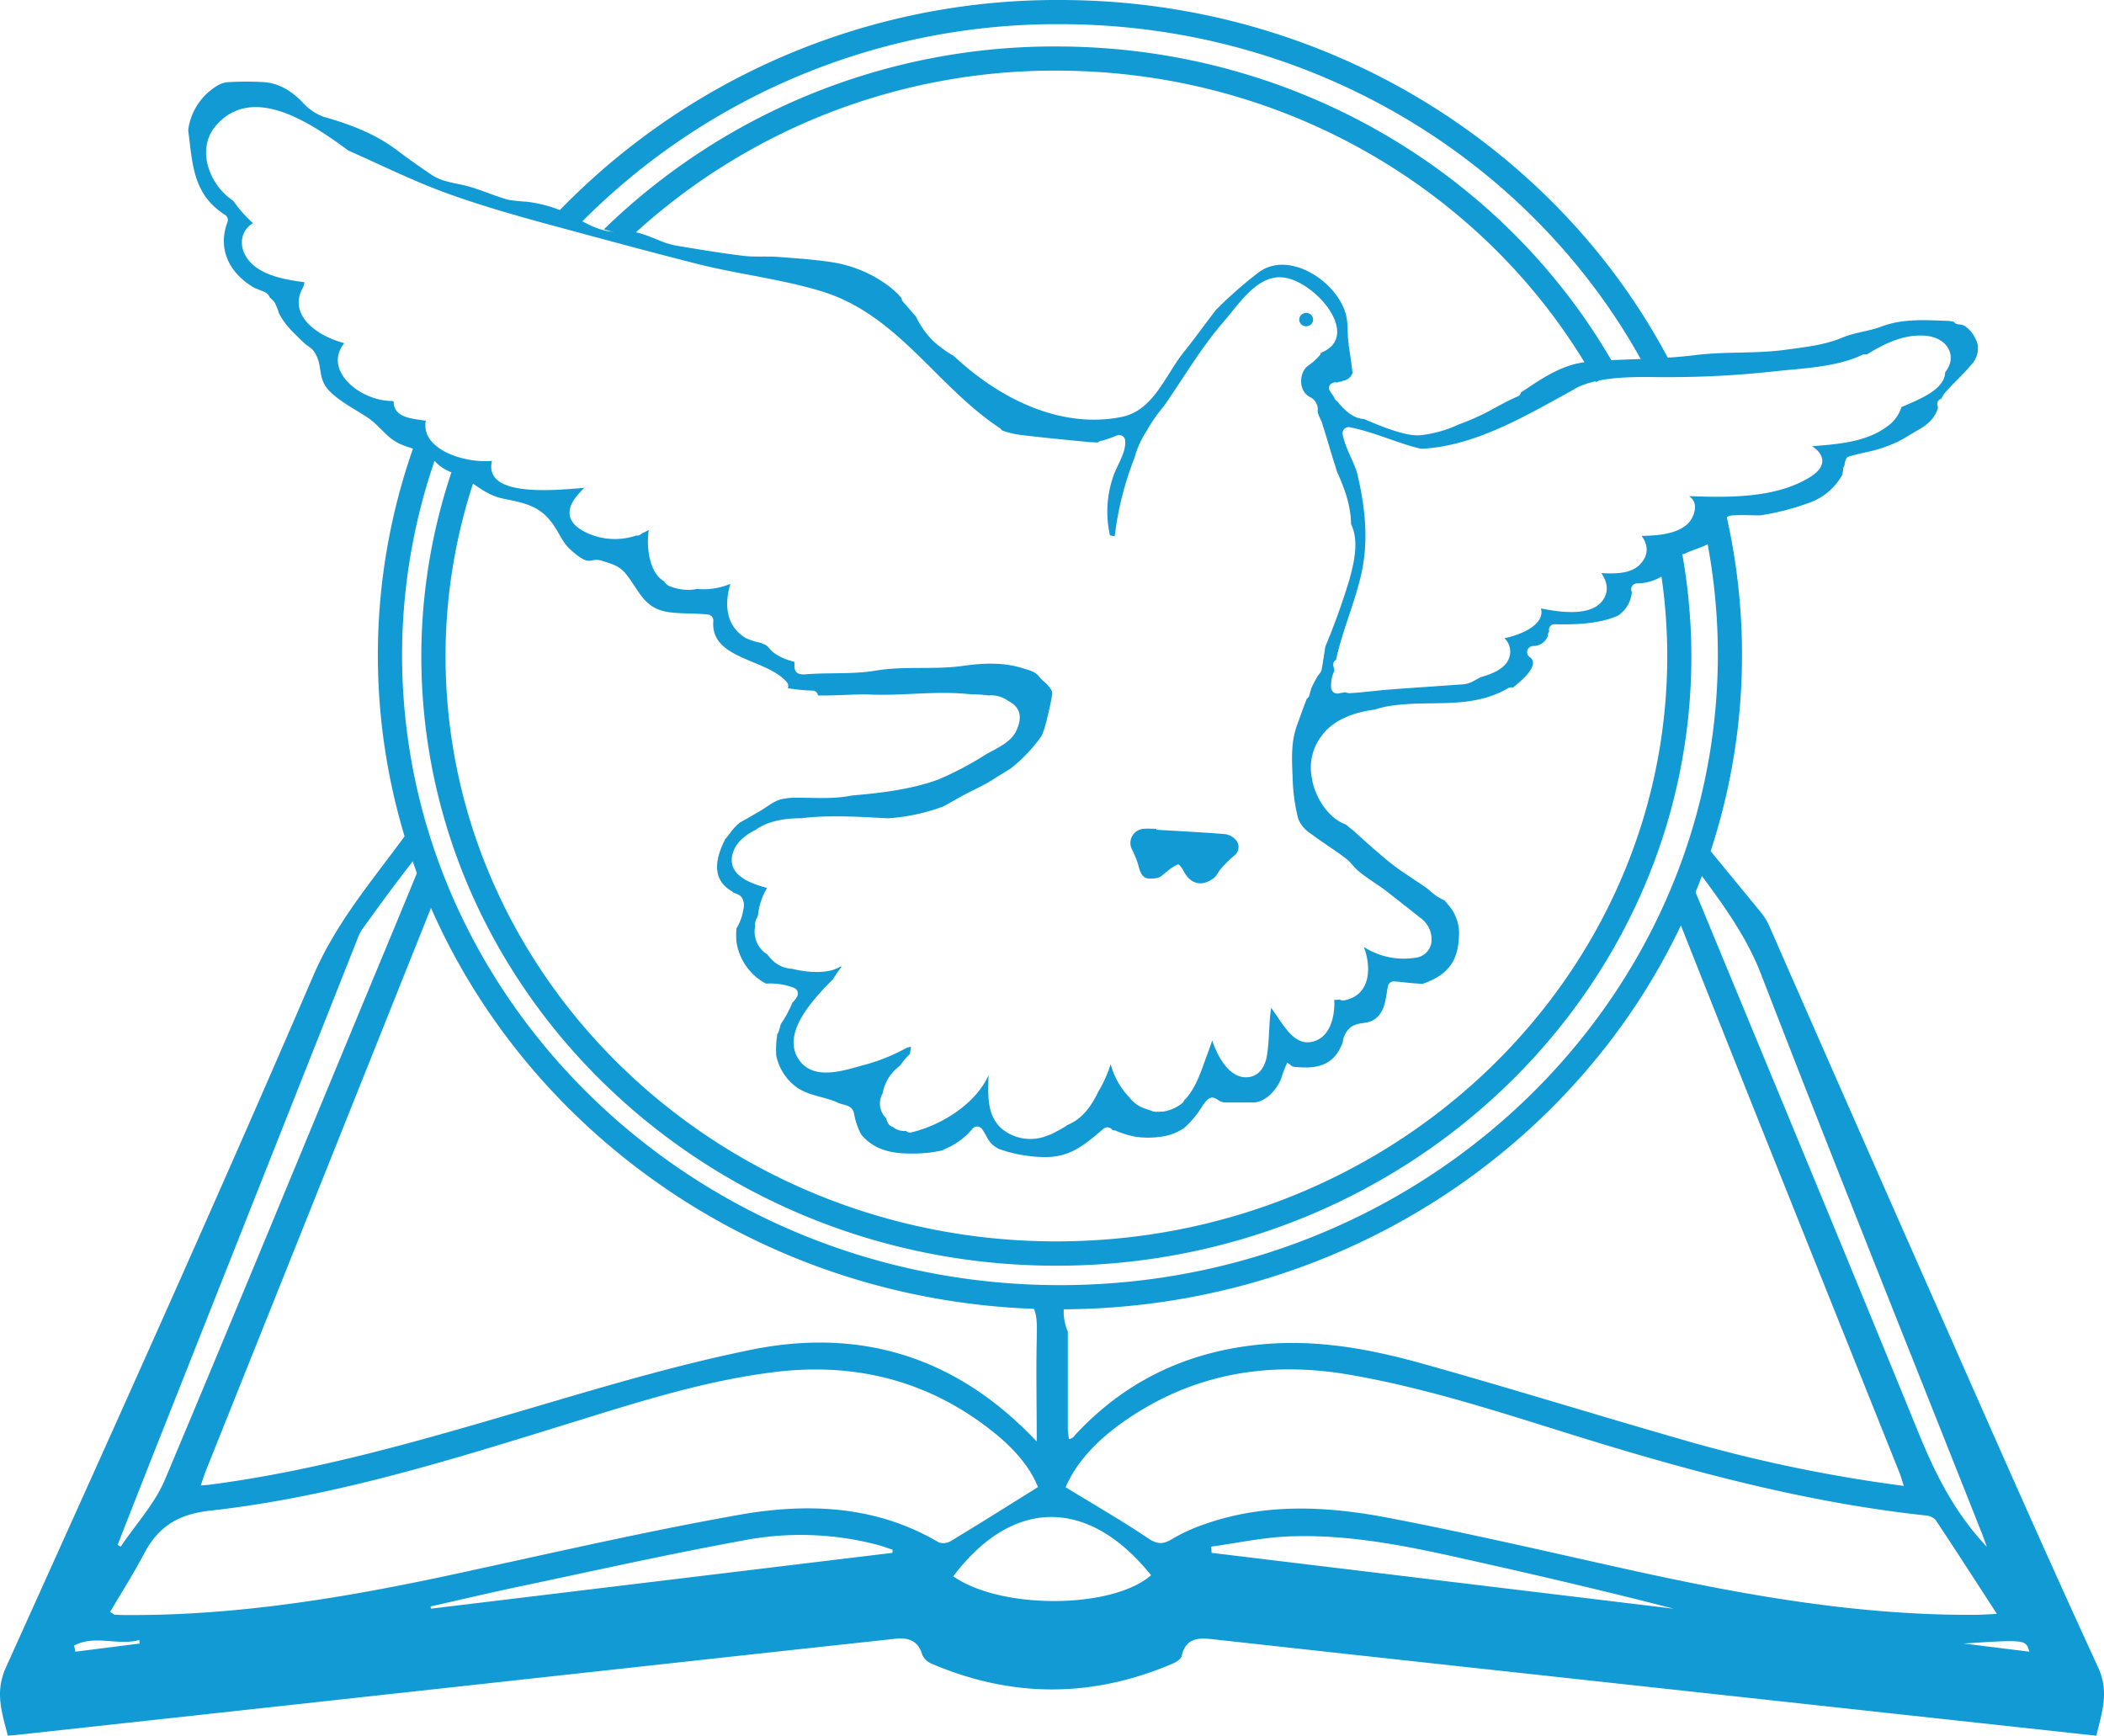 <svg id="Capa_1" data-name="Capa 1" xmlns="http://www.w3.org/2000/svg" viewBox="0 0 484 399.34"><defs><style>.cls-1{fill:#129ad4;}</style></defs><title>colegiojuan</title><path class="cls-1" d="M489.63,430.37c-12.37-26.85-24.26-53.93-36.21-81q-19.83-44.82-39.5-89.71a13.88,13.88,0,0,0-1.95-3.07c-4.34-5.32-8.72-10.61-13.06-15.92a18.25,18.25,0,0,1-2.15,5.31c5.78,7.84,11.71,15.53,15.34,24.94,16.62,43,33.82,85.76,50.79,128.61.36.9.67,1.81,1.17,3.15-7.4-7.82-11.83-16.7-15.68-26.12-17.51-42.9-35.31-85.69-53-128.51a22.38,22.38,0,0,1-4.55,4.47c17.55,44.44,35.39,88.77,53.13,133.14.32.8.54,1.64,1,3a342.09,342.09,0,0,1-51.69-10.85c-19.74-5.67-39.36-11.78-59.15-17.31-11.46-3.2-23.17-5.41-35.22-4.54-17.48,1.25-32.43,7.93-44.45,20.84-.37.4-.59.94-1.57,1.07-.08-.8-.24-1.6-.24-2.4,0-7.44,0-14.89,0-22.33a11.42,11.42,0,0,1-.7-6.95,96.71,96.71,0,0,1-13.28-3.78.38.38,0,0,0,0,.1c0,.05,0,.11,0,.16a5,5,0,0,0,1.89,1.45c5.45,2,5,6.28,4.94,10.76-.17,7.63,0,15.27,0,23.57-18.43-19.56-40.51-26.2-65.56-21.14-17.7,3.58-35.1,8.83-52.45,13.94-23.79,7-47.58,13.92-72.25,17.13-.52.07-1.05.09-2.05.17.48-1.37.79-2.39,1.18-3.39q26.82-67,53.59-134a9.42,9.42,0,0,1-.59-1,45,45,0,0,1-2.9-6.25l-6.75,16.36C80.08,302.63,62.71,345,44.94,387.21c-2.35,5.58-6.73,10.3-10.17,15.42l-.72-.4q3.75-9.56,7.51-19.11,23.76-60,47.55-120a11,11,0,0,1,1.13-2.4c4.41-6.14,8.87-12.24,13.64-18.19a16,16,0,0,1-.59-7.36c-1.12,1.27-2.19,2.64-3.24,4.07-7.57,10.33-15.75,19.85-21,32.08C56.1,324.65,32.22,377.54,8.36,430.42c-2.61,5.77-.89,10.4.42,15.66.77,0,1.32-.05,1.86-.11l65.66-7.18,88.21-9.68q24.21-2.66,48.42-5.28c2.93-.32,5.25.35,6.21,3.63a4,4,0,0,0,2.18,2.11q27.68,11.82,55.38,0c.84-.36,2-1.07,2.13-1.8.91-4,3.64-4.22,6.92-3.86q37.8,4.17,75.61,8.28l95.18,10.38,32.7,3.56C490.49,440.79,492.28,436.12,489.63,430.37ZM24.35,426.8c-.1-.47-.2-.93-.31-1.4,4.74-2.58,10.12.11,15-1.3,0,.27.07.55.11.82Zm187.93-22.74L106.14,416.9l-.1-.51c6.68-1.5,13.34-3.08,20-4.49,17.15-3.61,34.27-7.46,51.51-10.61a69.78,69.78,0,0,1,31.41.95c1.13.32,2.24.73,3.36,1.09C212.34,403.57,212.31,403.82,212.28,404.06Zm10.7-2.39c-14.45-8.56-30.24-9.14-46-6.35-22.2,3.94-44.19,9.06-66.23,13.81-24.51,5.27-49.16,9.35-74.33,9.24-1,0-2,0-3-.09-.19,0-.36-.2-1.09-.62,2.61-4.46,5.4-8.82,7.8-13.39,3.27-6.23,7.82-9.1,15.22-9.92,28.74-3.2,56.23-11.93,83.74-20.44,15.07-4.67,30.13-9.45,45.87-11.42,18.89-2.36,36,2,50.91,14.07,4.43,3.59,8.13,7.83,9.9,12.37-6.84,4.27-13.38,8.39-20,12.39A3.38,3.38,0,0,1,223,401.67Zm3.3,7.79c13.83-18.31,31.24-18,45.51-.25C262.9,417,237.28,417.17,226.28,409.46Zm59.44-5.4-.09-1.43c5.87-.81,11.72-2.09,17.61-2.34,13.65-.59,27,2.11,40.21,5.07,16.23,3.62,32.42,7.38,48.56,11.55Zm95.92,3.86c-18.55-4.11-37.05-8.44-55.7-12-13.95-2.64-28.08-3.31-41.85,1.55a39.68,39.68,0,0,0-7.55,3.46c-2.1,1.28-3.44,1.11-5.52-.27-6-4.05-12.35-7.69-18.89-11.69,2.65-6.15,7.66-11.13,13.57-15.25,15.72-10.94,33.13-13.86,51.8-10.63,20.54,3.55,40.15,10.54,60,16.5,23.77,7.13,47.75,13.2,72.49,15.87a3.41,3.41,0,0,1,2.25,1c4.59,6.9,9.08,13.87,14.13,21.65-2.43.11-3.68.21-4.93.21C434.38,418.49,407.94,413.74,381.64,407.92Zm77.07,17C473,424,473,424,473.83,426.8Z" transform="translate(-7 -46.8)"/><path class="cls-1" d="M250.83,52.36c58.82,0,109.87,32.35,134.9,79.44a45.43,45.43,0,0,1,6.51.37C366.86,81.7,313,46.8,250.83,46.8a159.38,159.38,0,0,0-117,50.38,52.58,52.58,0,0,1,6.68,1A153.94,153.94,0,0,1,250.83,52.36Z" transform="translate(-7 -46.8)"/><path class="cls-1" d="M399.33,169.48a139.19,139.19,0,0,1,2.84,27.93c0,80-67.89,145.06-151.34,145.06S99.49,277.4,99.49,197.41a138.29,138.29,0,0,1,8.25-46.8,15.27,15.27,0,0,1-4.26-4.62,144,144,0,0,0-9.56,51.42c0,83,70.39,150.62,156.91,150.62s156.9-67.57,156.9-150.62a144.89,144.89,0,0,0-3.54-31.77A33,33,0,0,1,399.33,169.48Z" transform="translate(-7 -46.8)"/><path class="cls-1" d="M388.53,175.24a129.37,129.37,0,0,1,2,22.49c0,74.25-63,134.67-140.52,134.67S109.49,272,109.49,197.73a128.32,128.32,0,0,1,7.63-43.48,1.27,1.27,0,0,1-.8.05,32,32,0,0,1-4.56-1.47,133.73,133.73,0,0,0-7.84,44.9C103.92,275.05,169.46,338,250,338s146.08-62.91,146.08-140.23a135.22,135.22,0,0,0-2.37-25C392,173.58,390.24,174.42,388.53,175.24Z" transform="translate(-7 -46.8)"/><path class="cls-1" d="M250,63.05c53.74,0,100.52,29.08,124.15,71.68a18,18,0,0,1,5.16-2.14C354.84,88,306.08,57.49,250,57.49A148.52,148.52,0,0,0,145.92,99.56c2.07.59,4.09,1.24,6.05,1.9A143.08,143.08,0,0,1,250,63.05Z" transform="translate(-7 -46.8)"/><path class="cls-1" d="M462,126.71c0-.08,0-.17,0-.26s-.08-.4-.12-.59a5.14,5.14,0,0,0-.28-.77,7.49,7.49,0,0,0-2.7-3.35,4.29,4.29,0,0,0-1.38-.32,1.26,1.26,0,0,1-1.05-.58,9,9,0,0,0-1.42-.22c-5.15-.17-10.29-.57-15.31,1.33-2.87,1.08-6.06,1.32-8.87,2.5-4.23,1.78-8.74,2.22-13.11,2.82-6.81.94-13.75.37-20.65,1.21-7.83,1-15.78.87-23.67,1.42a29.57,29.57,0,0,0-4.15.65h0c-4.8,1.27-8.56,4-12.44,6.55a1.13,1.13,0,0,1-.72.9c-1.15.49-2.28,1.06-3.4,1.64-.4.23-.82.44-1.23.65a55.45,55.45,0,0,1-8.95,4.17,28.18,28.18,0,0,1-8.22,2.4c-2.14.34-4.56-.32-6.7-1-2.35-.74-4.62-1.71-6.9-2.67-2.38-.09-4.5-2-6.1-4.05a1.35,1.35,0,0,1-.52-.49c-.1-.17-.18-.37-.27-.55-.33-.47-.65-.93-.91-1.35-.76-1.19.57-2.25,1.64-1.94a2.41,2.41,0,0,1,1-.22,1.18,1.18,0,0,1,.56-.22,2.71,2.71,0,0,0,2-1.76c-.23-2.13-.55-4.25-.88-6.37a1.19,1.19,0,0,1,0-.38c-.41-2.24,0-4.65-.75-7.11-2.3-7.42-13-14.32-19.86-9.36a93.54,93.54,0,0,0-9.94,8.73c-2.58,3.34-5,6.73-7.41,9.72-4.24,5.28-6.9,13.4-14.27,14.88-14.18,2.86-28.28-4.33-38.58-14a28,28,0,0,1-4.85-3.54,20.09,20.09,0,0,1-3.89-5.55c-1-1.14-2-2.28-3-3.45a1.33,1.33,0,0,1-.31-.78,19,19,0,0,0-3.65-3.3,29.51,29.51,0,0,0-11.6-4.85c-4.3-.72-8.68-1-13-1.33-2.73-.21-5.5.06-8.21-.27-5.24-.64-10.45-1.51-15.65-2.39a20.08,20.08,0,0,1-4-1.3c-2.68-1.07-5.35-2.25-8.31-1.9-4.39.51-7.94-1.77-11.44-3.69a30.78,30.78,0,0,0-10.44-3.17,34.13,34.13,0,0,1-4.33-.47c-2.83-.83-5.56-2-8.38-2.87-1.88-.58-3.86-.84-5.76-1.37a11,11,0,0,1-3.14-1.34c-2.75-1.84-5.45-3.74-8.08-5.73-5.06-3.84-10.81-6-16.86-7.72a11.83,11.83,0,0,1-4.91-3.32c-2.49-2.59-5.31-4.39-8.86-4.68a70.82,70.82,0,0,0-8.24,0,5.08,5.08,0,0,0-2.24.64,14,14,0,0,0-7,10.38c1,7.76,1.05,14.78,8.46,19.5a1.41,1.41,0,0,1,.61,1.58c-2.33,6.1.24,11.44,5.41,14.78.31.2.65.39,1,.57.71.25,1.41.54,2.1.84a2.32,2.32,0,0,1,1.13,1.1.42.42,0,0,0,0,.1,6.22,6.22,0,0,1,1.23,1.28,22.08,22.08,0,0,1,1,2.51c1.45,2.79,3.47,4.51,5.49,6.5,1.29,1.28,2.07,1.17,3,3,1.53,3,.33,5.61,3.2,8.42,2.5,2.45,5.68,4,8.57,5.91,2.18,1.44,3.44,3.24,5.4,4.83.09.08.19.13.28.2.28.18.54.37.82.54l.22.14c2.16,1.22,4.5,1.49,6.68,2.66,2.36,1.27,2,2.48,5.55,4.13.65.31,1.45.19,2.08.56,3.43,2.06,6.17,4.82,10.23,5.65,5.37,1.09,8.71,1.73,11.81,6.4,1.1,1.64,2,3.83,3.51,5.18,5,4.58,4.4,1.73,7.52,2.75,2.06.67,3.8,1.09,5.25,2.82,3.33,4,4.12,8.21,10.24,9,2.85.37,5.78.19,8.66.5a1.41,1.41,0,0,1,1.36,1.41c-.8,9,12.22,8.67,16.89,14.16a1.29,1.29,0,0,1,.23,1.38,41.43,41.43,0,0,0,5.66.57,1.26,1.26,0,0,1,1.28,1.11c4.29.08,8.79-.34,11.94-.21,7.32.31,14.53-.8,21.85-.18.65.06,1.36.1,2.1.15,1.15,0,2.26.1,3.31.24a6.59,6.59,0,0,1,4.52,1.23c2.54,1.26,3.61,3.45,1.81,7.08-1.3,2.61-4.6,3.92-6.94,5.28A74.85,74.85,0,0,1,223,226.08c-6,2.26-13.25,3.18-20,3.73l-.3.06c-4.38.83-8.45.42-12.84.47-.53,0-1.09,0-1.65.09s-.87.12-1.3.21c-1.86.38-3.51,1.86-5.24,2.85-1.47.83-2.91,1.72-4.4,2.5a11.47,11.47,0,0,0-1.26,1.16c-.76.81-1.35,1.78-2.09,2.61l-.06.05c-2.19,4.27-3.37,9.16,1.42,12a1,1,0,0,1,.33.29c.68.34,1.42.43,2,1.13A3.42,3.42,0,0,1,178,256a11.5,11.5,0,0,1-1.59,4.39,18.53,18.53,0,0,0,0,3.07,13.09,13.09,0,0,0,6.78,9.64,15.22,15.22,0,0,1,6.37.94,1.42,1.42,0,0,1,.79,2.06,7.06,7.06,0,0,1-1.08,1.4,26,26,0,0,1-2.61,4.84c-.05.08-.06.16-.1.23a14.32,14.32,0,0,1-.5,1.73,1.39,1.39,0,0,1-.24.37,21.53,21.53,0,0,0-.25,5,12.07,12.07,0,0,0,4.11,6.83c3,2.48,6.8,2.46,10.06,4,1.34.64,3.25.39,3.72,2.48a16.59,16.59,0,0,0,1.4,4.36c.11.21.24.42.36.62,3.08,3.55,7.15,4.31,12.13,4.23a30.82,30.82,0,0,0,6.5-.74,1.54,1.54,0,0,1,.48-.29,16.26,16.26,0,0,0,6.48-4.8,1.41,1.41,0,0,1,2.18.32c.8,1.12,1.25,2.5,2.28,3.44a7.81,7.81,0,0,0,1.48,1A32.32,32.32,0,0,0,247.1,313c6,.14,9.41-2.8,13.71-6.49a1.41,1.41,0,0,1,2.11.3,3.37,3.37,0,0,1,.73.12,21.82,21.82,0,0,0,4.63,1.41,20.65,20.65,0,0,0,6-.05,12.11,12.11,0,0,0,5.24-2.07,22.9,22.9,0,0,0,4.13-5.05c1.26-1.81,2.07-2.45,3.69-1.19a3.17,3.17,0,0,0,1.71.46c2.07,0,4.15,0,6.22,0,3.15,0,6-3.64,6.65-6.15a25.31,25.31,0,0,1,1.2-3c.78.51,1.11.9,1.48.94,4.77.5,9.24.14,11.3-5.7h0a4.92,4.92,0,0,1,2-3.53c1.94-1.27,4-.32,5.95-2.22s1.95-4.89,2.45-7.2a1.38,1.38,0,0,1,1.36-1c2.26.18,4.43.51,6.64.56,4.83-1.71,8-4.38,8.28-10.46a9.88,9.88,0,0,0-2.34-7.59c-.3-.39-.61-.73-.91-1.09-.61-.32-1.22-.63-1.8-1-.89-.58-1.64-1.37-2.51-2-2.86-2-5.87-3.78-8.58-6s-5.48-4.71-8.16-7.14a17.5,17.5,0,0,1-1.61-1.33c-3.88-1.42-6.53-5.42-7.61-9.33a10.94,10.94,0,0,1-.24-1.22,12,12,0,0,1,2.29-10c2.66-3.62,7.48-5.34,12.09-5.92a21.83,21.83,0,0,1,2.84-.73c9.72-1.73,19.06,1,28.08-4.31A1.28,1.28,0,0,1,355,205c2.95-2.31,6.12-5.43,3.92-7a1.41,1.41,0,0,1,.75-2.58,3.56,3.56,0,0,0,3.43-2.38h0a1.5,1.5,0,0,1,.27-1,1.25,1.25,0,0,1,1.26-1.62c4.19.1,10.19,0,14.6-2a7.34,7.34,0,0,0,3.16-5.4,1.36,1.36,0,0,1,1.24-2,11.14,11.14,0,0,0,6-1.84c.44-.37.87-.74,1.29-1.12a4.42,4.42,0,0,0,1-2.25,1.4,1.4,0,0,1,.79-1.09,1.21,1.21,0,0,1,1-.45c.25,0,.48,0,.72,0,1.52-.82,3.27-1.25,4.88-2,1.83-.79,4.63-2.54,4.55-5.17-.05-1.27.55-1.65,1.76-1.73,2.09-.13,4.19,0,6.28,0A57.47,57.47,0,0,0,423,162.54a14.08,14.08,0,0,0,7.75-6.42,7.86,7.86,0,0,0,.26-1.49,1.43,1.43,0,0,1,.33-.81v0c-.07-.63.35-1.77.79-1.92,2-.65,4.11-1,6.14-1.53a33.57,33.57,0,0,0,5.06-1.83c1.69-.8,3.25-1.89,4.9-2.81,2.14-1.19,3.86-2.66,4.57-5.08a3,3,0,0,0-.08-.52,1.19,1.19,0,0,1,.81-1.57h0a6.64,6.64,0,0,1,1-1.53c1.89-2.15,4.06-4.05,5.88-6.25A5.5,5.5,0,0,0,462,126.8Zm-150.15,69c-.26,1.74-.53,3.48-.84,5.21-.11.58-.69,1.06-1,1.61-.5.85-.94,1.72-1.36,2.6-.15.54-.31,1.08-.45,1.62a1.16,1.16,0,0,1-.58.79c-.8,2-1.5,4.05-2.24,6.08-1.56,4.26-1.15,8.52-1,12.78a41.24,41.24,0,0,0,1.26,8.78,7.17,7.17,0,0,0,2.73,3.3c2.65,2,5.51,3.77,8.17,5.77,1.19.89,2,2.23,3.21,3.17,1.64,1.31,3.42,2.43,5.14,3.64.57.41,1.14.83,1.69,1.27,2.37,1.86,4.75,3.72,7.11,5.6a6.08,6.08,0,0,1,2.63,5,4.12,4.12,0,0,1-3.82,4.22,16.9,16.9,0,0,1-11.75-2.48h0c1.83,4.93,1.45,11.19-4.59,12.28a1.34,1.34,0,0,1-1-.2,6.11,6.11,0,0,1-1.22.08c.15,3.57-.8,7.87-4,9.28-5.11,2.25-7.71-3.74-10.53-7.42-.57,3.73-.36,7.4-1,11.15-.43,2.4-1.77,4.61-4.45,4.8-4,.29-6.77-4.42-8.1-8.47-.48,1.43-1,2.83-1.47,4.11-1.14,3.06-2.41,7.2-5,9.67a1.23,1.23,0,0,1-.42.63,9.13,9.13,0,0,1-3.53,1.78c-.26.07-.53.12-.8.17l-.34,0a8.36,8.36,0,0,1-2,0,1.42,1.42,0,0,1-.43-.2,7.9,7.9,0,0,1-1.22-.4,7.27,7.27,0,0,1-3.81-2.62,17.34,17.34,0,0,1-4.34-7.7,30.77,30.77,0,0,1-2.95,6.54c-1.65,3.51-3.88,6.2-6.93,7.44a20.29,20.29,0,0,1-2.79,1.62,8.66,8.66,0,0,1-2,.89,1.76,1.76,0,0,0-.2.09,10.37,10.37,0,0,1-10-1.55c-3.73-3.12-3.33-7.88-3.23-12.28a1.27,1.27,0,0,1,.15-.54l0,0c-2.86,6.88-11.05,11.9-17.91,13.5a1.29,1.29,0,0,1-1.22-.33,4.22,4.22,0,0,1-3.14-1h0c-.7-.07-1.19-.91-1.45-1.93a4.71,4.71,0,0,1-.8-5.69,10.14,10.14,0,0,1,4-6.39,18.09,18.09,0,0,1,2.27-2.68,13.46,13.46,0,0,0,.25-1.67c-.3.05-.6.14-.9.19a43.27,43.27,0,0,1-10.63,4.19c-4.5,1.29-11.25,3.38-14.4-1.65-3.6-5.75,2.67-12.95,8-18.27a26.29,26.29,0,0,1,2-2.88c-.13,0-.26,0-.38,0-2.74,1.72-7.51,1.36-11,.48a6.89,6.89,0,0,1-5-2.45,8.58,8.58,0,0,1-.73-.85,6.17,6.17,0,0,1-2.77-6.61,2.1,2.1,0,0,1-.06-.33,3.08,3.08,0,0,1,.49-1.53c.06-.22.15-.43.22-.65a14.7,14.7,0,0,1,2.07-6.18c-4.14-1.12-9-3-8-7.56.57-2.63,2.74-4.53,5.45-5.86,2.77-2,6.7-2.63,10.37-2.61,7.33-1,18.23,0,20.11,0A45,45,0,0,0,224,232.33c1.61-.86,3.18-1.79,4.79-2.66,2.27-1.22,4.67-2.25,6.83-3.65,1.25-.81,2.55-1.58,3.82-2.38a35.16,35.16,0,0,0,7.19-7.57,20.61,20.61,0,0,0,1-3c.54-2.21,1.1-4.43,1.42-6.67.09-.61-.57-1.41-1.05-2s-1.32-1.06-1.79-1.72c-1-1.4-2.35-1.63-3.87-2.12-4.51-1.43-9.14-1.21-13.54-.6-6.8,1-13.67,0-20.33,1.12-5.42.91-10.77.41-16.14.86-1.7.14-2.72-.37-2.57-2.29a2.53,2.53,0,0,0-.07-.63,12.05,12.05,0,0,1-4.81-2.14c-.92-.71-.92-1.21-1.86-1.75a8.22,8.22,0,0,1-1.06-.45,13.69,13.69,0,0,1-3.49-1.13c-4.6-2.84-4.82-7.84-3.46-12.42a16.18,16.18,0,0,1-7.68,1.17c-.21,0-.42.1-.63.12a11.41,11.41,0,0,1-5.74-.79,2.74,2.74,0,0,1-1.21-1.12c-3.18-1.69-4.18-7.49-3.5-11.78a15.6,15.6,0,0,1-1.59.78,1.6,1.6,0,0,1-.95.51h-.39a15.36,15.36,0,0,1-11.07-.51c-2.09-.94-4.42-2.49-4.22-5.07.15-2.08,1.84-3.82,3.37-5.41,0,0,0,0,0,0-7.92.7-23.18,2-21.23-6.2-6.4.61-16.46-2.69-15.22-9.25-3.62-.49-7.37-.79-7.4-4.44l-.35-.09c-7.44,0-16-7.1-11-13.3-6.89-1.83-13-6.83-9.44-12.92a4.65,4.65,0,0,0,.25-1.11c-4.79-.61-10.51-1.69-13.14-5.47-2.13-3.06-1.37-6.52,1.33-8.11A30,30,0,0,1,60.65,93c-5.47-3.61-8.64-11.83-4-17.27,8.54-9.94,22.29-.31,30.49,5.71,7.54,3.33,14.89,7,22.67,9.83,9,3.26,18.27,5.79,27.52,8.28,10,2.71,20.09,5.43,30.19,8,9.27,2.32,19,3.43,28.15,6.17C213.48,119,222.21,135.5,237,145.3a1.33,1.33,0,0,1,.45.5,20,20,0,0,0,4.28,1.06c5.18.62,10.38,1.13,15.57,1.62.75.07,1.51.1,2.26.12a1.38,1.38,0,0,1,.83-.39,29.66,29.66,0,0,0,3.71-1.29,1.4,1.4,0,0,1,1.74,1.37c.16,2.84-2,5.7-2.82,8.32a24.73,24.73,0,0,0-.68,13.37,7.74,7.74,0,0,0,1.09.17,72.69,72.69,0,0,1,4.54-18c.08-.25.14-.51.22-.76a21.52,21.52,0,0,1,2.55-5.4,35.7,35.7,0,0,1,4-5.75c4.58-6.58,8.56-13.48,13.92-19.64,3.39-3.89,7.68-10.79,13.72-9.94,7.5,1.06,17.89,13.62,8.47,17.3a1.1,1.1,0,0,1-.18.48,13.42,13.42,0,0,1-2.64,2.41c-2.2,1.46-2.47,5.8.26,7.27a3.17,3.17,0,0,1,1.83,3.2c0,.91.69,1.84,1,2.79.79,2.5,1.54,5,2.29,7.51.39,1.28.8,2.56,1.21,3.84,1.73,3.81,3.12,7.69,3.17,11.9,1.88,3.88.73,8.75-.39,12.84A164.08,164.08,0,0,1,311.81,195.74Zm142.61-63.25c-.1,4-6,6.24-10.07,8A8.46,8.46,0,0,1,441,145c-4.76,3.51-11.23,4-17.15,4.46,2.63,1.7,3.72,4.42-.31,7-7.87,5-18.86,4.83-28,4.48,1.22.81,1.82,2.2,1,4.36-1.56,4.15-7.35,4.73-11.91,4.79,1.33,1.83,1.8,4-.06,6.23-2.1,2.52-5.85,2.51-9.2,2.33,1.26,1.83,1.84,4,.42,6.13-2.56,3.81-9.34,3-14.31,2,.93,3.44-3.79,5.87-8.4,6.86a4.26,4.26,0,0,1,1.29,3.69c-.44,3-3.65,4.4-6.78,5.27-.73.41-1.45.82-2.2,1.19a6.71,6.71,0,0,1-2.47.49c-5.39.4-10.79.74-16.18,1.15-3,.23-6,.65-9,.83a2.51,2.51,0,0,1-1.22-.18h-.24c-.32.07-.72.14-1.33.24a1.41,1.41,0,0,1-1.74-1.37,8,8,0,0,1,.76-3.88h0c-.07-.31-.15-.63-.23-1a1.27,1.27,0,0,1,.6-1.46c1.44-6.69,4.25-12.94,5.78-19.61,1.81-7.94.9-15.66-.94-23.41-.95-3-2.66-5.63-3.31-8.79a1.41,1.41,0,0,1,1.74-1.68c5,1,9.63,3.08,14.5,4.48.61.18,1.22.31,1.82.45,12.23-.56,23.8-7.44,34.64-13.38,6-3.9,17-3,22.93-3.1a223.35,223.35,0,0,0,23-1.26c6.85-.79,14.58-.91,20.9-3.87a1.33,1.33,0,0,1,1-.07c4.13-2.53,8.4-4.65,13.3-4.35C455.08,124.38,457.43,128.8,454.42,132.49Z" transform="translate(-7 -46.8)"/><path class="cls-1" d="M273,237.7c5.26.32,10.52.57,15.77,1a4,4,0,0,1,2.76,1.65,2.46,2.46,0,0,1-.58,3.27,27.59,27.59,0,0,0-3.05,3c-.65.71-1,1.73-1.78,2.27-2.72,2-5.3,1.28-6.81-1.64-.33-.63-1.05-1.66-1.33-1.58a8.68,8.68,0,0,0-2.28,1.43c-.85.59-1.62,1.55-2.54,1.7-2.94.49-3.65-.22-4.36-3.16a23.89,23.89,0,0,0-1.52-3.65,3.27,3.27,0,0,1,2.8-4.51c1-.07,2,0,2.93,0Z" transform="translate(-7 -46.8)"/><ellipse class="cls-1" cx="300.47" cy="73.53" rx="1.6" ry="1.54"/></svg>